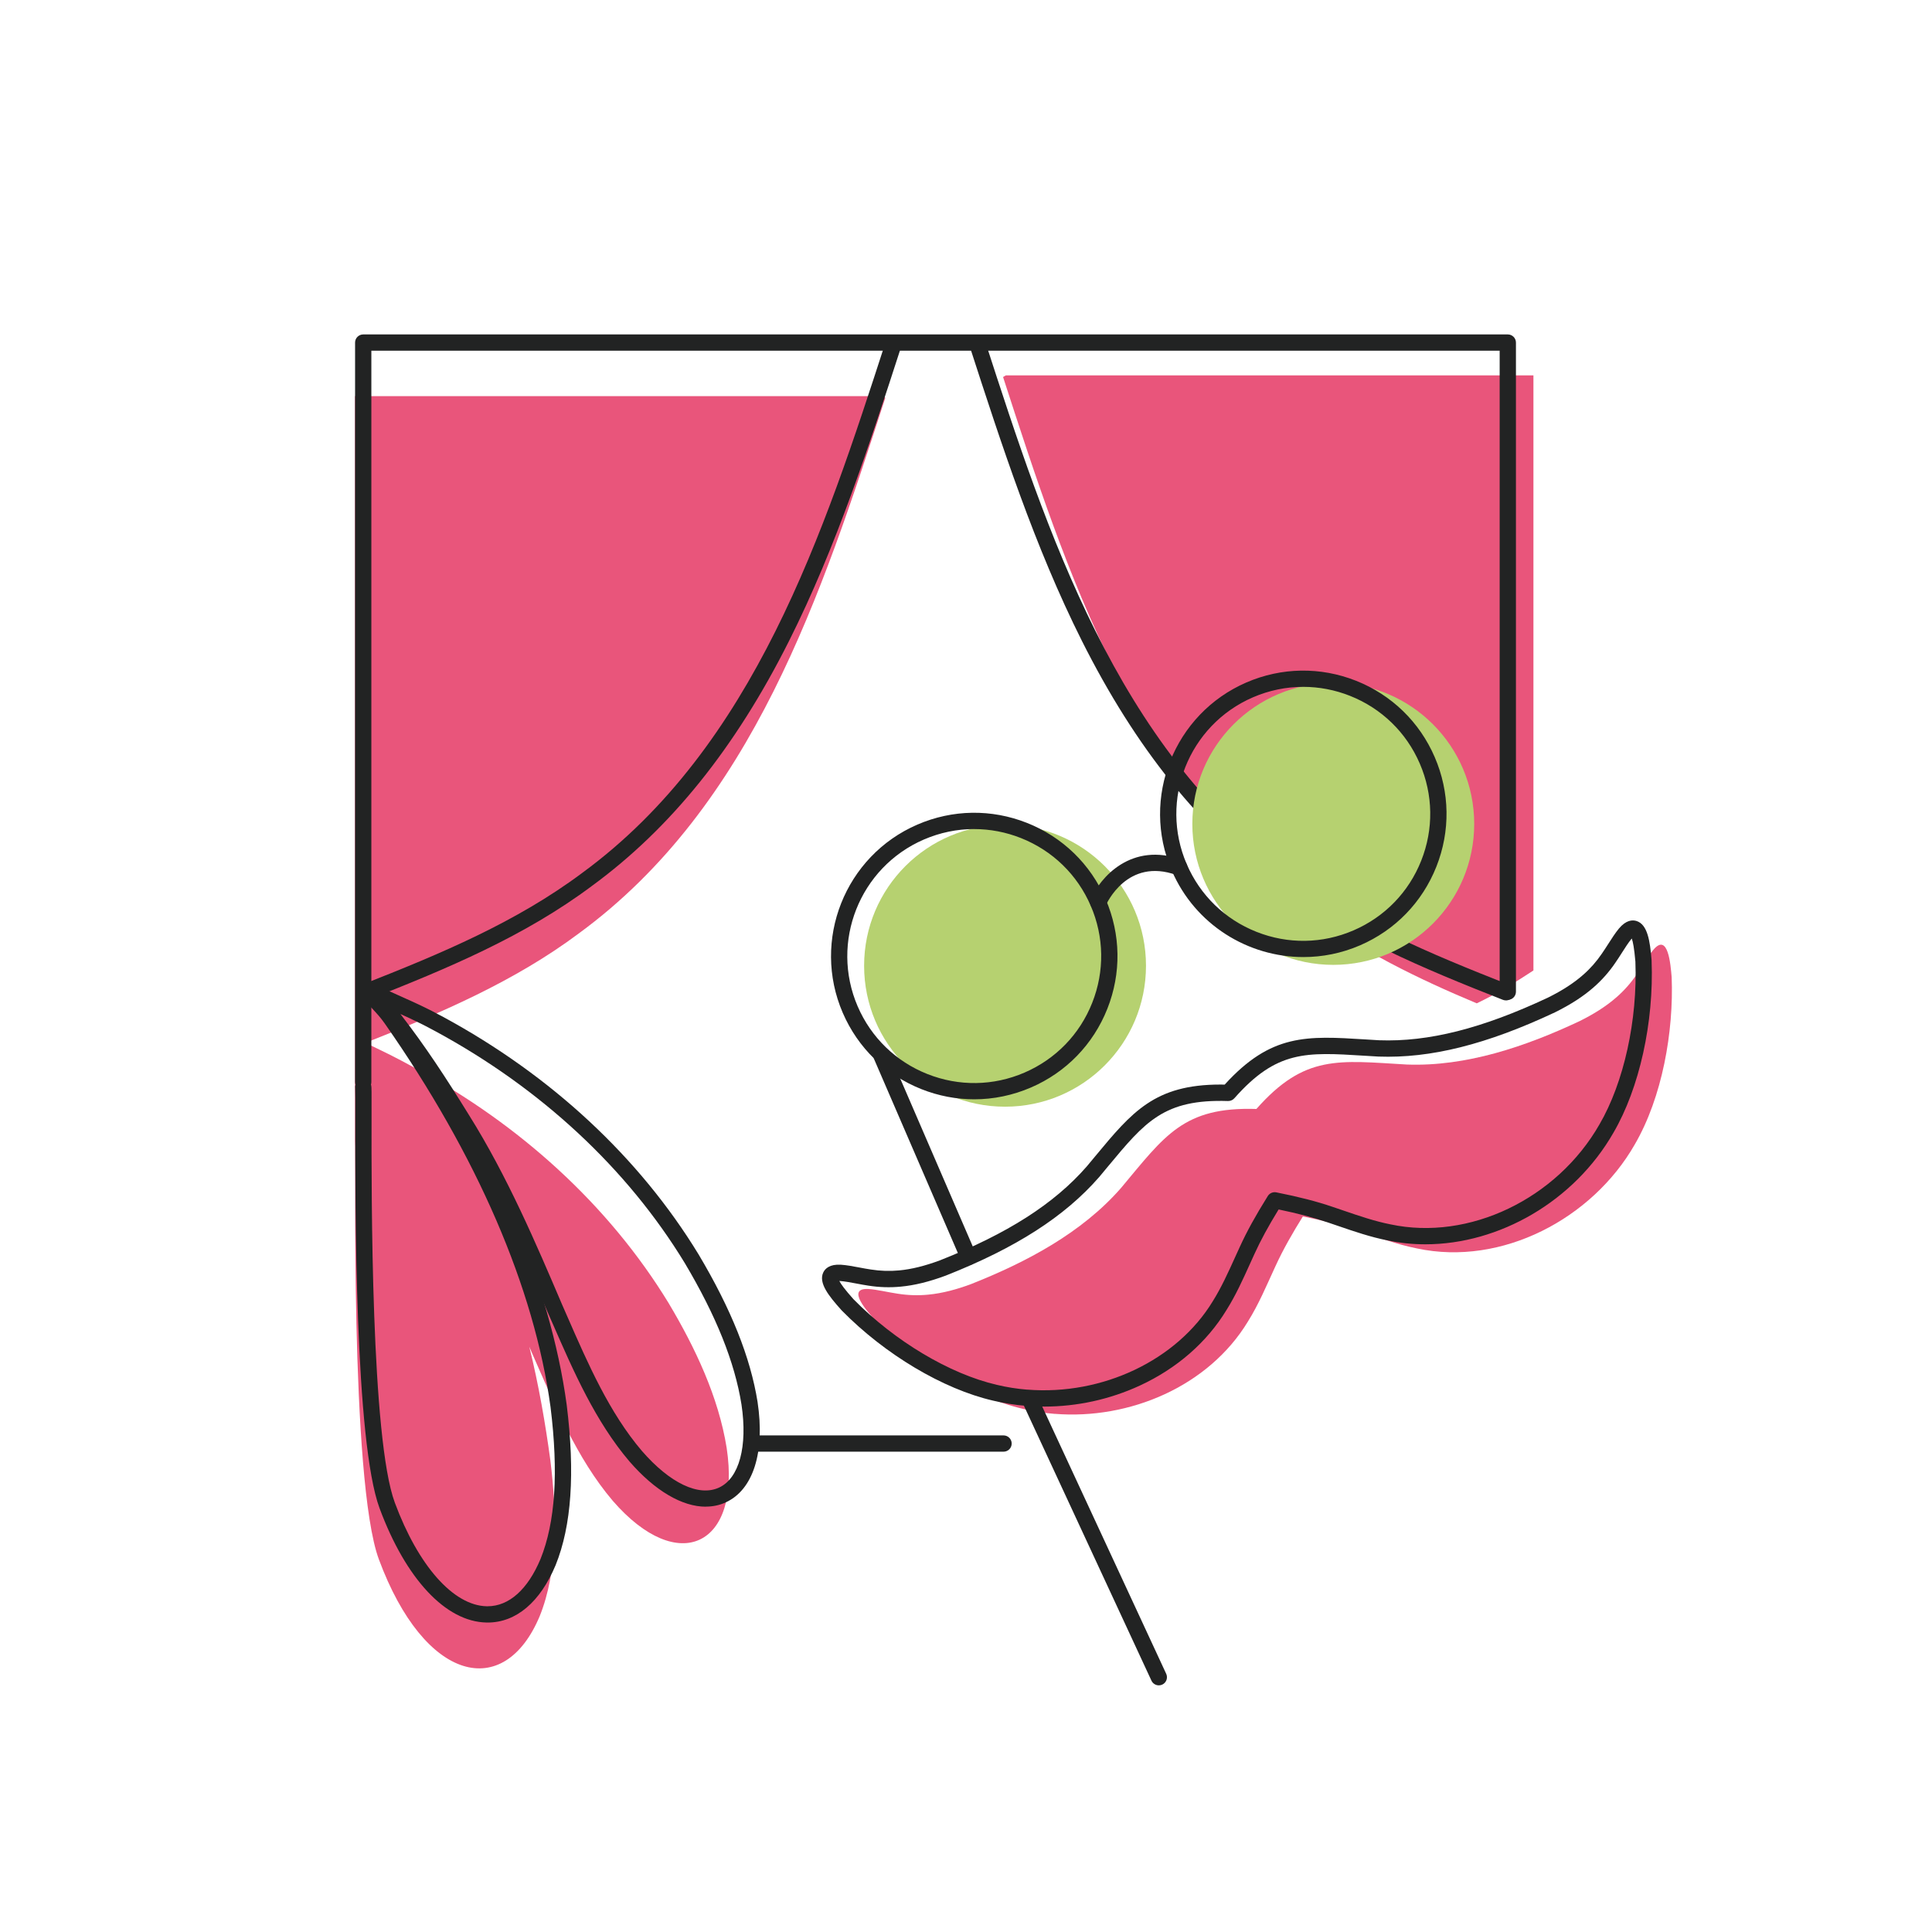 <?xml version="1.0" encoding="UTF-8"?><svg id="Capa_1" xmlns="http://www.w3.org/2000/svg" viewBox="0 0 800 800"><defs><style>.cls-1{fill:#e9557b;}.cls-2{fill:#222323;}.cls-3{fill:#b6d170;}</style></defs><path class="cls-1" d="M276.95,539.73c-25.13-41.24-62.24-74.29-104.47-97.15-10.09-5.52-12.04-6.33-21.17-10.76,30.93-12.22,61.8-25.44,88.39-45.33,72.06-52.78,100.61-140.7,126.89-221.78l-1.14-.68h-218.47v308.47c.52,2.99-2.21,140.54,9.91,173.22,18.89,50.93,51.87,58.74,66.61,23.44,7.45-18.52,7.19-41.8,4.37-64.63-2.02-14.9-4.74-30.77-8.69-46.87.34.8.69,1.6,1.03,2.41,9.29,21.12,18.59,43.84,33.55,61.41,27.17,31.32,53.25,18.66,47.14-21.91-3.37-21.1-13.03-41.49-23.95-59.83Z"/><path class="cls-1" d="M542.24,377.9c21.09,15.78,44.88,27.35,69.25,37.56,8.18-3.9,15.9-8.63,23.47-13.61v-246.41h-218.47l-1.14.68c26.28,81.07,54.83,169,126.89,221.78Z"/><path class="cls-2" d="M150.4,451.44c-1.86,0-3.37-1.51-3.37-3.37V141.85c0-1.86,1.51-3.37,3.37-3.37h473.95c1.86,0,3.37,1.51,3.37,3.37v268.8c0,1.86-1.51,3.37-3.37,3.37s-3.37-1.51-3.37-3.37V145.22H153.77v302.85c0,1.86-1.51,3.37-3.37,3.37Z"/><path class="cls-2" d="M151.19,414.24c-1.34,0-2.61-.81-3.14-2.14-.68-1.73.17-3.69,1.9-4.37,32.49-12.77,63.92-25.92,91.16-46.3,71.28-52.2,100.19-141.41,125.7-220.12.57-1.77,2.47-2.74,4.24-2.17,1.77.57,2.74,2.47,2.17,4.24-13.22,40.79-26.89,82.96-46.47,121.97-22.27,44.36-48.97,77.56-81.63,101.48-27.89,20.86-59.77,34.21-92.71,47.15-.4.16-.82.23-1.23.23Z"/><path class="cls-2" d="M201.9,671.85c-.17,0-.33,0-.5,0-16.83-.34-33.37-18.03-44.23-47.31-10.25-27.62-10.1-125.32-10.05-162.1,0-5.88.02-10.98-.05-11.85-.23-1.78.98-3.44,2.76-3.76,1.84-.32,3.58.91,3.9,2.74.13.72.14,2.05.12,12.88-.05,32.96-.19,133.27,9.63,159.75,9.71,26.19,24.29,42.64,38.05,42.92.12,0,.23,0,.35,0,8.88,0,16.66-6.95,21.95-19.6,6.12-15.23,7.48-35.83,4.13-62.92-6.67-49.24-30.39-104.13-68.59-158.71-1.74-2.5-3.32-4.2-4.99-6-1.65-1.77-3.35-3.61-5.27-6.25-1.09-1.51-.76-3.61.75-4.71,1.51-1.09,3.61-.76,4.71.75,1.68,2.31,3.17,3.92,4.76,5.62,1.76,1.89,3.58,3.85,5.58,6.73,38.81,55.44,62.93,111.36,69.75,161.7,3.5,28.3,2,49.99-4.58,66.34-6.42,15.37-16.4,23.79-28.17,23.79ZM147.08,450.61s.01.08.02.11c0-.04-.01-.07-.02-.11Z"/><path class="cls-2" d="M292.25,623.89c-9.77,0-21.03-6.55-31.57-18.7-14.11-16.56-23.14-37.21-31.86-57.18-.74-1.7-1.49-3.4-2.23-5.09-10.55-24.74-22.49-52.75-38.14-77.7-12-19.43-21.8-34.12-36.26-51.56l-.4-.24c-1.54-.93-2.08-2.91-1.22-4.5.86-1.58,2.82-2.21,4.44-1.42,4.33,2.11,7.92,3.72,11.39,5.27,5.36,2.4,10.43,4.67,17.15,8.34,44.7,24.19,81.27,58.2,105.74,98.35,13.48,22.64,21.45,42.6,24.4,61.05,3.13,20.81-1.78,36.33-13.13,41.57-2.59,1.2-5.38,1.78-8.3,1.78ZM165.83,419.92c10.4,13.46,18.67,26.1,28.34,41.75,15.92,25.38,27.97,53.65,38.6,78.58.73,1.66,1.47,3.36,2.22,5.06,8.53,19.52,17.35,39.7,30.8,55.48,11.6,13.37,23.55,19.06,31.94,15.19,8.35-3.85,11.91-17.04,9.3-34.42-2.81-17.57-10.5-36.75-23.51-58.61-23.83-39.1-59.51-72.28-103.18-95.91-5.59-3.06-10.04-5.12-14.5-7.14Z"/><path class="cls-2" d="M623.56,414.24c-.41,0-.83-.07-1.23-.23-32.94-12.94-64.82-26.29-92.73-47.17-32.64-23.9-59.34-57.1-81.61-101.47-19.58-39.01-33.25-81.19-46.47-121.97-.57-1.77.4-3.67,2.17-4.24,1.77-.57,3.67.4,4.24,2.17,25.51,78.71,54.43,167.91,125.67,220.1,27.27,20.4,58.7,33.55,91.19,46.32,1.73.68,2.58,2.64,1.9,4.37-.52,1.33-1.79,2.14-3.14,2.14Z"/><path class="cls-2" d="M415.55,601.11h-103.43c-1.86,0-3.37-1.51-3.37-3.37s1.51-3.37,3.37-3.37h103.43c1.86,0,3.37,1.51,3.37,3.37s-1.51,3.37-3.37,3.37Z"/><circle class="cls-3" cx="416.17" cy="399.9" r="58.36"/><circle class="cls-3" cx="552.08" cy="341.17" r="58.36"/><path class="cls-1" d="M436.77,585.44c30.96,2.48,63.68-11.38,79.94-38.18,4.51-7.19,7.81-15.13,11.37-22.83,3.29-7.21,7.26-14.07,11.41-20.72,7.69,1.54,15.4,3.34,22.91,5.89,8.04,2.69,16.09,5.73,24.42,7.37,35.05,7.45,72.51-12.33,90.07-43.02,11.42-19.59,16.19-46.81,15.31-69.32-.44-5.07-1.44-18.65-7.58-11.33-2.32,2.81-4.55,6.83-6.89,10.17-2.36,3.47-5.15,6.66-8.33,9.43-4.56,4.01-9.86,7.21-15.33,9.93-22.44,10.55-46.96,18.88-71.54,17.97-28.26-1.63-42.25-4.3-62.28,18.4-30.26-.97-37.9,11.04-56.08,32.74-16.19,18.53-39.06,30.67-62.12,39.79-5.72,2.13-11.69,3.79-17.73,4.36-4.19.41-8.43.26-12.57-.39-4.04-.59-8.49-1.71-12.12-1.95-9.54-.55-.34,9.48,3.06,13.28,15.79,16.07,38.89,31.24,60.98,36.36,4.3,1.03,8.69,1.72,13.11,2.07"/><path class="cls-2" d="M403.41,455.2c-7.39,0-14.79-1.4-21.87-4.21-14.72-5.84-26.29-17.06-32.57-31.6-12.97-30.01.9-64.98,30.91-77.95,14.54-6.28,30.65-6.53,45.38-.69,14.72,5.84,26.29,17.06,32.57,31.6h0c6.28,14.54,6.53,30.66.69,45.38-5.84,14.72-17.06,26.29-31.6,32.57-7.55,3.26-15.52,4.9-23.51,4.9ZM403.39,343.29c-7.08,0-14.15,1.45-20.84,4.34-26.6,11.5-38.89,42.49-27.4,69.1,5.57,12.89,15.82,22.83,28.87,28.01,13.05,5.17,27.34,4.96,40.22-.61,12.89-5.57,22.84-15.82,28.01-28.87,5.18-13.05,4.96-27.34-.61-40.22h0c-5.57-12.89-15.82-22.83-28.87-28.01-6.27-2.49-12.83-3.73-19.38-3.73Z"/><path class="cls-2" d="M539.73,396.3c-22.95,0-44.85-13.4-54.51-35.77-12.97-30.01.9-64.98,30.91-77.95,14.54-6.28,30.65-6.53,45.38-.69,14.72,5.84,26.29,17.06,32.57,31.6,6.28,14.54,6.53,30.65.69,45.38-5.84,14.72-17.06,26.29-31.6,32.57-7.64,3.3-15.6,4.86-23.44,4.86ZM539.64,284.41c-7.08,0-14.15,1.45-20.84,4.34-26.6,11.5-38.89,42.49-27.4,69.09,5.57,12.89,15.82,22.84,28.87,28.01,13.05,5.18,27.34,4.96,40.22-.61,12.89-5.57,22.84-15.82,28.01-28.87,5.18-13.05,4.96-27.33-.61-40.22h0c-5.57-12.89-15.82-22.83-28.87-28.01-6.27-2.49-12.83-3.73-19.38-3.73Z"/><path class="cls-2" d="M454.74,377.06c-.45,0-.9-.09-1.33-.28-1.71-.74-2.49-2.72-1.76-4.43,3.88-8.98,16.77-23.95,37.81-16.34,1.75.63,2.65,2.57,2.02,4.31-.63,1.75-2.56,2.65-4.31,2.02-20.4-7.39-28.97,11.85-29.33,12.67-.55,1.27-1.79,2.03-3.09,2.03Z"/><path class="cls-2" d="M479.85,697.87c-1.27,0-2.49-.72-3.06-1.95l-53.23-114.75c-.78-1.69-.05-3.69,1.64-4.47,1.68-.78,3.69-.05,4.47,1.64l53.23,114.75c.78,1.69.05,3.69-1.64,4.47-.46.21-.94.31-1.41.31Z"/><path class="cls-2" d="M401.02,523.88c-1.3,0-2.54-.76-3.09-2.03l-36.03-83.39c-.74-1.71.05-3.69,1.76-4.43,1.71-.74,3.69.05,4.43,1.76l36.03,83.39c.74,1.71-.05,3.69-1.76,4.43-.44.19-.89.28-1.33.28Z"/><path class="cls-2" d="M432.34,582.43c-2.5,0-5-.1-7.5-.3h0c-4.63-.37-9.21-1.1-13.63-2.16-20.72-4.79-44.72-19.08-62.6-37.27-.04-.04-.07-.08-.11-.12l-.24-.27c-5.07-5.66-9.44-11.1-7.35-15.44.77-1.6,2.66-3.44,7.24-3.18,2.47.16,5.17.67,7.79,1.17,1.55.29,3.15.6,4.63.81,3.96.63,7.9.75,11.76.38,5.12-.48,10.64-1.85,16.89-4.17,27.93-11.04,47.26-23.39,60.75-38.84,1.22-1.46,2.44-2.92,3.61-4.34,15.18-18.29,24.58-29.61,51.75-29.61.59,0,1.19,0,1.79.02,19.21-21.14,34.01-20.22,58.24-18.71,1.84.11,3.73.23,5.7.35,20.44.75,42.67-4.86,69.92-17.66,5.91-2.93,10.68-6.01,14.54-9.41,2.93-2.55,5.54-5.51,7.77-8.79.88-1.26,1.76-2.64,2.61-3.96,1.43-2.24,2.91-4.56,4.47-6.45,2.97-3.54,5.6-3.65,7.29-3.11,4.59,1.45,5.56,8.36,6.2,15.93l.03.37c0,.05,0,.11,0,.16.99,25.49-5.05,52.75-15.77,71.15-16.25,28.42-47.29,46.26-77.91,46.26-5.29,0-10.57-.53-15.76-1.64-6.92-1.36-13.69-3.68-20.23-5.92-1.52-.52-3.04-1.04-4.56-1.55-5.84-1.98-12.14-3.64-20.21-5.32-4.31,7.02-7.42,12.75-9.97,18.35-.68,1.47-1.34,2.93-2,4.4-2.85,6.3-5.8,12.81-9.58,18.83-8.13,13.4-20.56,24.25-35.9,31.34-12.43,5.74-26.01,8.71-39.66,8.71ZM425.37,575.41c31.15,2.5,62-12.2,76.8-36.57,3.56-5.68,6.41-11.98,9.17-18.07.67-1.48,1.34-2.96,2.02-4.43,2.91-6.38,6.49-12.89,11.61-21.09.74-1.19,2.14-1.79,3.52-1.52,9.48,1.89,16.68,3.74,23.33,6.01,1.52.51,3.05,1.03,4.59,1.56,6.33,2.17,12.87,4.41,19.4,5.69,32.47,6.91,68.83-10.51,86.49-41.39,10.12-17.36,15.81-43.19,14.88-67.44l-.03-.29c-.45-5.2-.98-7.89-1.46-9.25-.05.05-.1.11-.15.17-1.28,1.55-2.59,3.6-3.97,5.77-.89,1.39-1.8,2.82-2.74,4.17-2.53,3.72-5.53,7.11-8.88,10.04-4.29,3.78-9.54,7.18-16.05,10.41-28.32,13.31-51.54,19.12-73.16,18.32-2.05-.12-3.96-.24-5.8-.35-24.16-1.51-36.28-2.26-53.82,17.62-.66.75-1.63,1.16-2.63,1.14-26.48-.85-34.26,8.5-49.72,27.12-1.18,1.42-2.4,2.9-3.67,4.41-14.27,16.34-34.43,29.28-63.46,40.75-6.87,2.55-12.95,4.05-18.66,4.58-4.41.43-8.93.29-13.42-.42-1.58-.23-3.25-.55-4.86-.85-2.53-.48-4.92-.93-6.95-1.07-.07,0-.14,0-.2,0,.66,1.28,2.26,3.51,5.74,7.41l.19.21c17.03,17.3,39.74,30.86,59.28,35.38,4.1.99,8.34,1.65,12.62,2h0Z"/></svg>